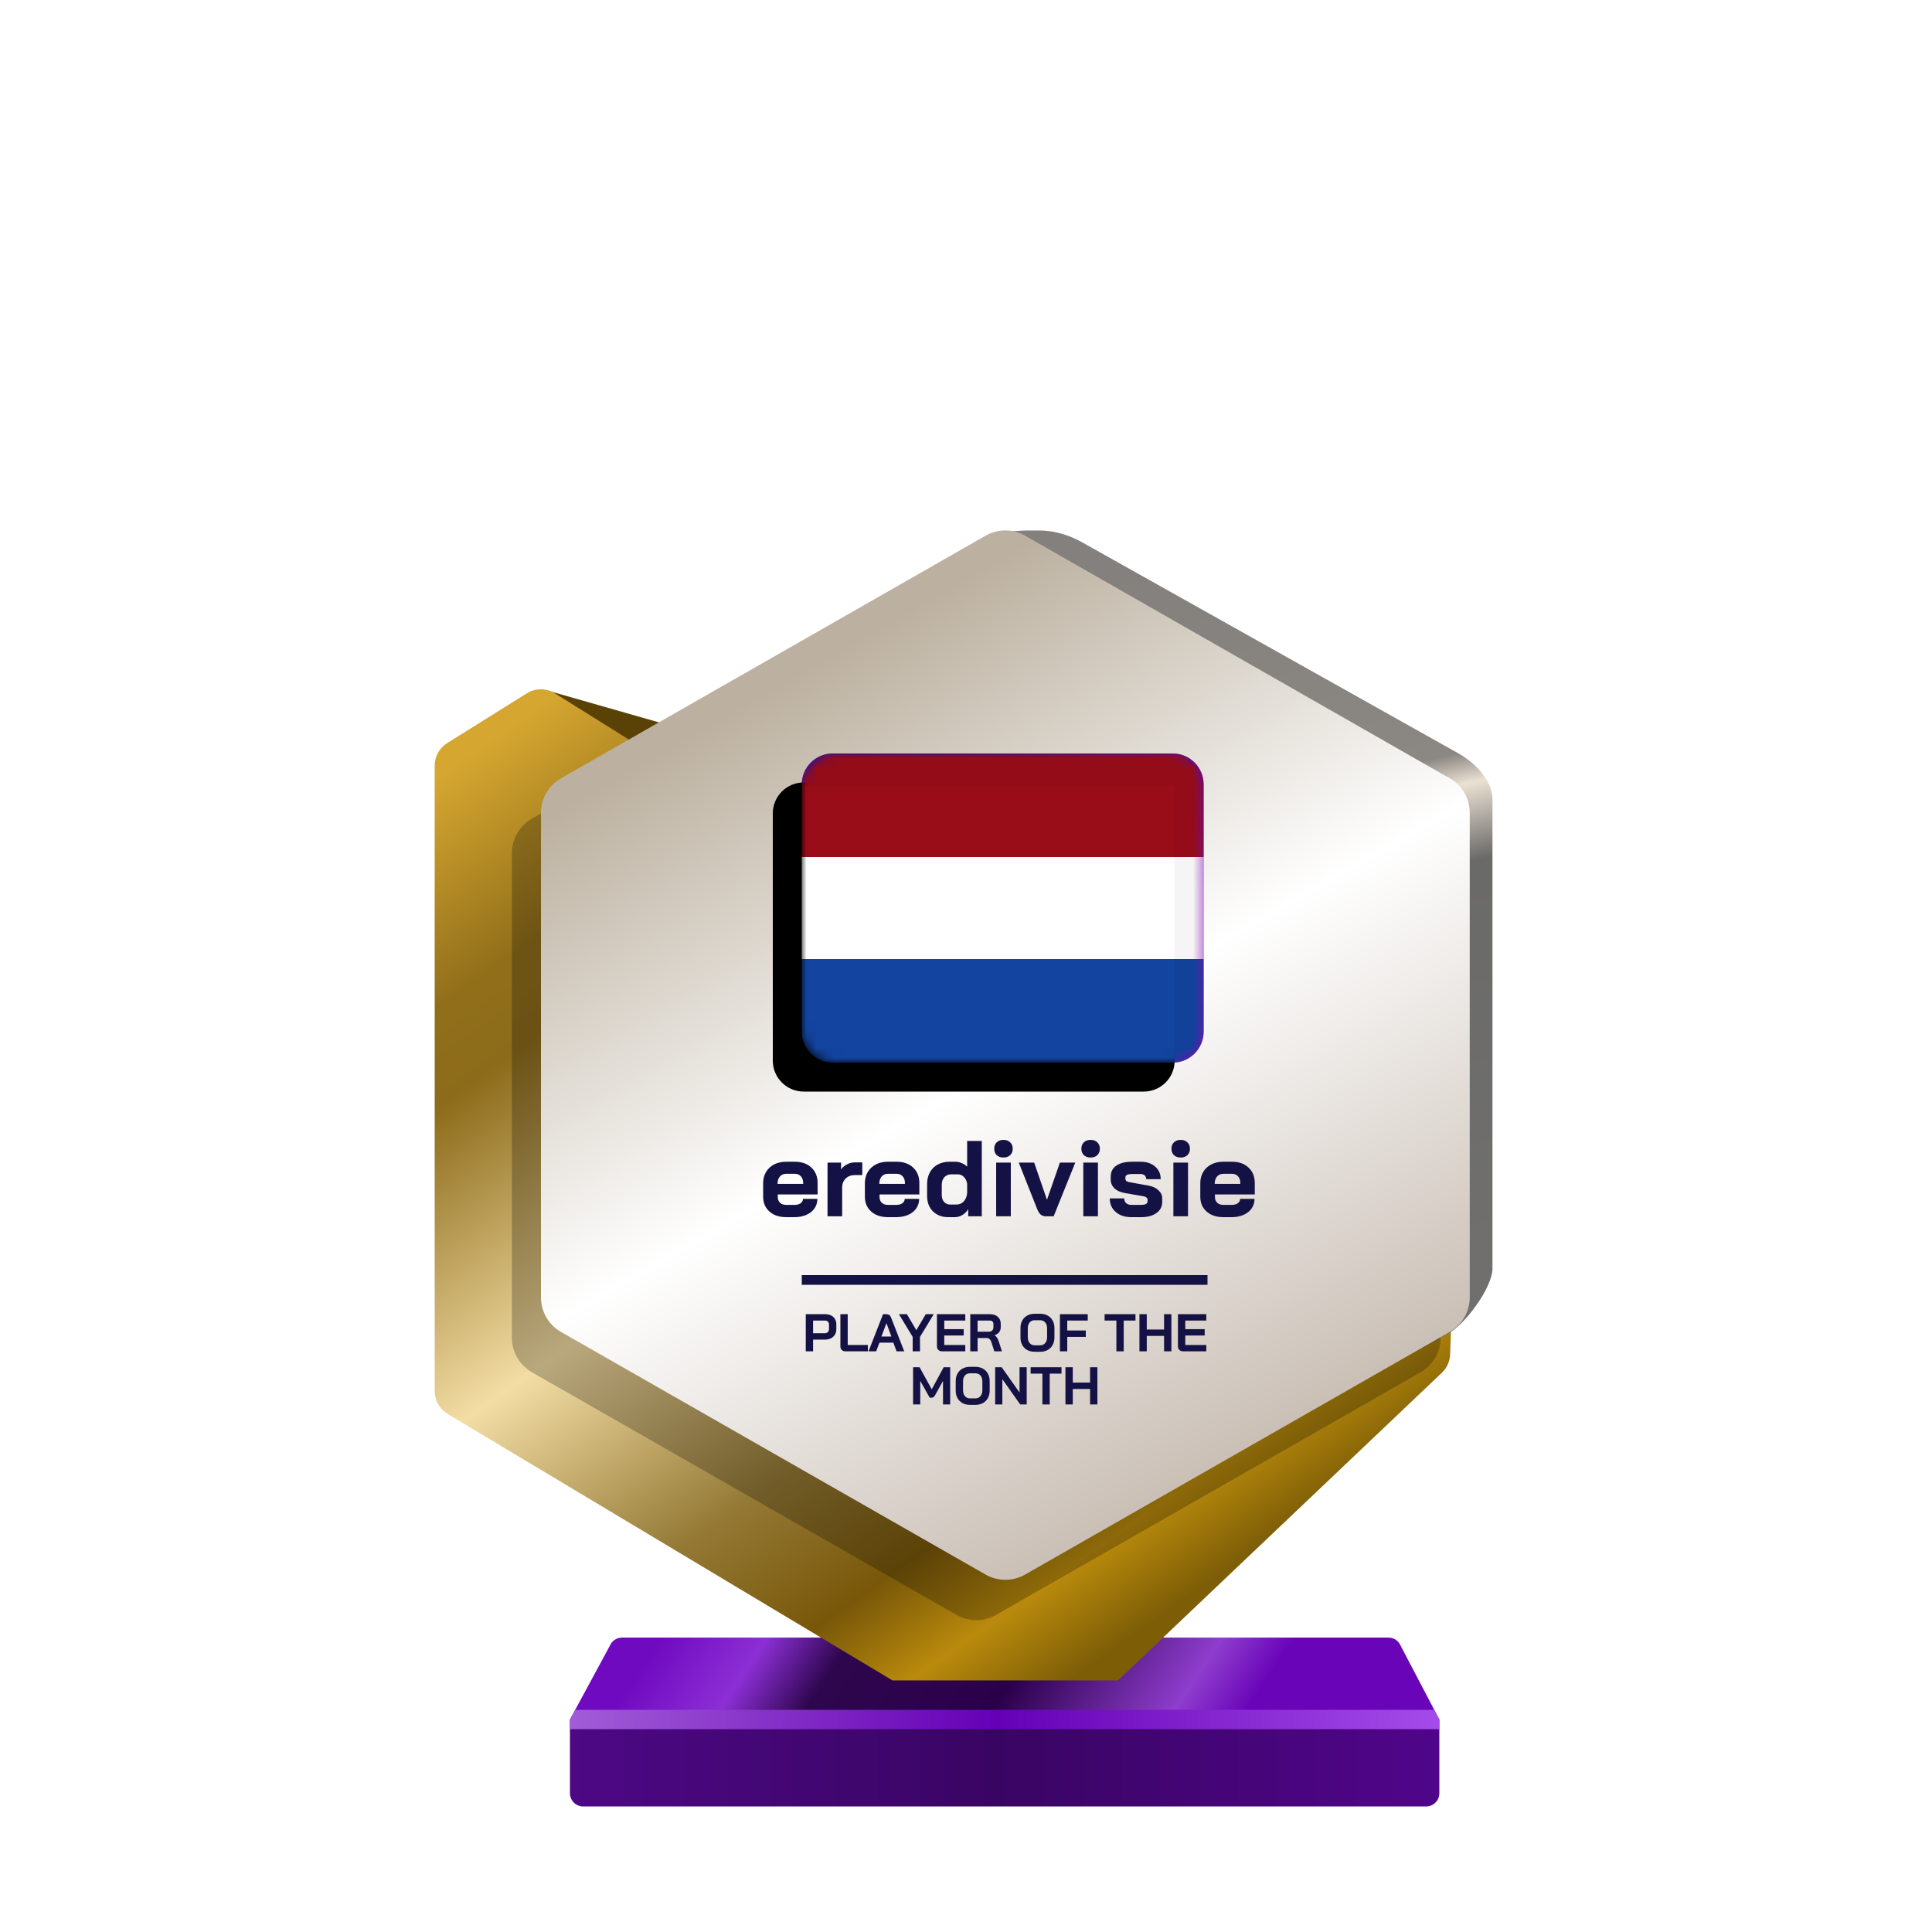 <?xml version="1.0" encoding="UTF-8"?>
<svg width="200px" height="200px" viewBox="0 0 200 200" version="1.1" xmlns="http://www.w3.org/2000/svg" xmlns:xlink="http://www.w3.org/1999/xlink">
    <title>netherlands_gold_month</title>
    <defs>
        <linearGradient x1="7.778%" y1="48.193%" x2="80%" y2="52.643%" id="linearGradient-1">
            <stop stop-color="#700AC0" offset="0%"></stop>
            <stop stop-color="#8C2FD5" offset="16.729%"></stop>
            <stop stop-color="#2E064E" offset="30.206%"></stop>
            <stop stop-color="#2A004A" offset="59.729%"></stop>
            <stop stop-color="#8E3DCD" offset="88.523%"></stop>
            <stop stop-color="#6904B8" offset="100%"></stop>
        </linearGradient>
        <linearGradient x1="0%" y1="44.444%" x2="100%" y2="44.444%" id="linearGradient-2">
            <stop stop-color="#4D0885" offset="0%"></stop>
            <stop stop-color="#390563" offset="49.007%"></stop>
            <stop stop-color="#50058A" offset="100%"></stop>
        </linearGradient>
        <linearGradient x1="0%" y1="49.975%" x2="101.111%" y2="50.025%" id="linearGradient-3">
            <stop stop-color="#A25DD8" offset="0%"></stop>
            <stop stop-color="#6500B6" offset="48.57%"></stop>
            <stop stop-color="#A64EEC" offset="100%"></stop>
        </linearGradient>
        <linearGradient x1="1.629%" y1="7.962%" x2="65.959%" y2="97.36%" id="linearGradient-4">
            <stop stop-color="#D5A630" offset="0%"></stop>
            <stop stop-color="#916F1A" offset="16.955%"></stop>
            <stop stop-color="#8C6B1A" offset="24.327%"></stop>
            <stop stop-color="#F3DDA5" offset="49.026%"></stop>
            <stop stop-color="#947935" offset="69.869%"></stop>
            <stop stop-color="#785709" offset="82.834%"></stop>
            <stop stop-color="#B98A0C" offset="91.679%"></stop>
            <stop stop-color="#7D5E07" offset="100%"></stop>
        </linearGradient>
        <linearGradient x1="53.535%" y1="0.09%" x2="63.301%" y2="84.266%" id="linearGradient-5">
            <stop stop-color="#83807D" offset="0%"></stop>
            <stop stop-color="#8B8782" offset="30.989%"></stop>
            <stop stop-color="#EBE1D3" offset="34.706%"></stop>
            <stop stop-color="#6A6A69" offset="43.802%"></stop>
            <stop stop-color="#71706E" offset="100%"></stop>
        </linearGradient>
        <linearGradient x1="30.976%" y1="12.068%" x2="74.446%" y2="99.419%" id="linearGradient-6">
            <stop stop-color="#BCB1A0" offset="0%"></stop>
            <stop stop-color="#FFFFFF" offset="44.34%"></stop>
            <stop stop-color="#BEB1A5" offset="100%"></stop>
        </linearGradient>
        <linearGradient x1="9.615%" y1="21.893%" x2="57.693%" y2="81.065%" id="linearGradient-7">
            <stop stop-color="#0B12C6" offset="0%"></stop>
            <stop stop-color="#8805B7" offset="100%"></stop>
        </linearGradient>
        <path d="M0,3.2 C0,1.433 1.433,0 3.2,0 L38.4,0 C40.167,0 41.6,1.433 41.6,3.2 L41.6,28.8 C41.6,30.567 40.167,32 38.4,32 L3.2,32 C1.433,32 0,30.567 0,28.8 L0,3.2 Z" id="path-8"></path>
        <filter x="-3.6%" y="-4.7%" width="107.2%" height="109.4%" filterUnits="objectBoundingBox" id="filter-10">
            <feOffset dx="-3" dy="3" in="SourceAlpha" result="shadowOffsetInner1"></feOffset>
            <feComposite in="shadowOffsetInner1" in2="SourceAlpha" operator="arithmetic" k2="-1" k3="1" result="shadowInnerInner1"></feComposite>
            <feColorMatrix values="0 0 0 0 0   0 0 0 0 0   0 0 0 0 0  0 0 0 0.24 0" type="matrix" in="shadowInnerInner1"></feColorMatrix>
        </filter>
    </defs>
    <g id="netherlands_gold_month" stroke="none" stroke-width="1" fill="none" fill-rule="evenodd">
        <g id="euro_qualify_gold_shield" transform="translate(45, 54.91)" fill-rule="nonzero">
            <g id="trophy" transform="translate(0, -0)">
                <path d="M14,123.094 L18.119,115.479 C18.326,114.955 18.832,114.612 19.395,114.612 L98.73,114.612 C99.293,114.612 99.799,114.955 100.006,115.479 L104,123.094 L14,123.094 Z" id="Path" fill="url(#linearGradient-1)"></path>
                <path d="M14.002,130.72 L14,123.094 L104,123.094 L104,130.727 C104,131.485 103.385,132.094 102.626,132.094 L15.375,132.094 C14.616,132.094 14.002,131.479 14.002,130.72 Z" id="Path" fill="url(#linearGradient-2)"></path>
                <polygon id="Path" fill="url(#linearGradient-3)" points="14 123.094 14 124.094 104 124.094 104 123.094 103.452 122.094 14.55 122.094"></polygon>
                <path d="M11.464,16.654 L20.261,21.869 L24,20.094 L11.525,16.531 C11.446,16.499 11.391,16.61 11.464,16.654 Z" id="Path" fill="#5A4206"></path>
                <path d="M0,24.345 L0,89.103 C0,90.068 0.507,90.963 1.335,91.459 L47.386,119.045 L70.736,119.045 L104.263,87.195 C104.783,86.701 105.089,86.023 105.116,85.305 L105.418,77.153 L59.061,101.876 L23.356,81.379 C22.503,80.889 21.976,79.98 21.976,78.996 L21.976,24.345 C21.976,23.398 21.488,22.518 20.685,22.016 L12.444,16.865 C11.553,16.308 10.423,16.308 9.532,16.865 L1.291,22.016 C0.488,22.518 0,23.398 0,24.345 Z" id="Path" fill="url(#linearGradient-4)"></path>
                <path d="M55.452,6.452 L55.452,23.273 L55.452,76.985 C55.447,77.345 55.386,77.705 55.452,78.059 L55.452,99.456 C56.143,103.174 64.863,105.097 68.146,103.221 L105,83.094 C106.712,82.116 109.5,78.37 109.5,76.399 L109.5,27.883 C109.5,25.898 107.73,24.067 106,23.094 L67.023,1.229 C65.692,0.482 64.208,0.031 62.683,0.006 C55.838,-0.108 55.107,1.508 55.452,6.452 Z" id="Path" fill="url(#linearGradient-5)"></path>
                <path d="M54.018,4.718 L10.065,29.833 C8.782,30.567 7.989,31.932 7.989,33.411 L7.989,83.569 C7.989,85.048 8.782,86.413 10.065,87.147 L54.018,112.263 C55.285,112.987 56.84,112.987 58.107,112.263 L102.059,87.147 C103.343,86.413 104.136,85.048 104.136,83.569 L104.136,33.411 C104.136,31.932 103.343,30.567 102.059,29.833 L58.107,4.718 C56.84,3.994 55.285,3.994 54.018,4.718 Z" id="Path" fill-opacity="0.24" fill="#000000"></path>
                <path d="M57.029,0.543 L13.076,25.659 C11.792,26.392 11,27.758 11,29.236 L11,79.394 C11,80.873 11.792,82.238 13.076,82.972 L57.029,108.088 C58.296,108.812 59.851,108.812 61.118,108.088 L105.07,82.972 C106.354,82.238 107.146,80.873 107.146,79.394 L107.146,29.236 C107.146,27.758 106.354,26.392 105.07,25.659 L61.118,0.543 C59.851,-0.181 58.296,-0.181 57.029,0.543 Z" id="Path" fill="url(#linearGradient-6)"></path>
                <path d="M38.413,81.134 L40.44,81.134 C40.663,81.134 40.861,81.178 41.033,81.266 C41.205,81.35 41.339,81.473 41.434,81.634 C41.53,81.791 41.577,81.973 41.577,82.178 L41.577,82.689 C41.577,82.901 41.528,83.09 41.429,83.255 C41.33,83.416 41.191,83.542 41.011,83.634 C40.836,83.722 40.63,83.766 40.396,83.766 L39.171,83.766 L39.171,84.98 L38.413,84.98 L38.413,81.134 Z M40.385,83.106 C40.513,83.106 40.618,83.066 40.698,82.985 C40.779,82.901 40.819,82.791 40.819,82.656 L40.819,82.211 C40.819,82.083 40.782,81.982 40.709,81.909 C40.639,81.832 40.546,81.793 40.429,81.793 L39.171,81.793 L39.171,83.106 L40.385,83.106 Z M42.53,84.98 C42.368,84.98 42.238,84.934 42.139,84.842 C42.044,84.747 41.997,84.623 41.997,84.469 L41.997,81.134 L42.755,81.134 L42.755,84.321 L44.843,84.321 L44.843,84.98 L42.53,84.98 Z M46.754,81.134 C46.992,81.134 47.153,81.244 47.237,81.464 L48.605,84.98 L47.814,84.98 L47.479,84.084 L46.04,84.084 L45.699,84.98 L44.908,84.98 L46.413,81.134 L46.754,81.134 Z M48.881,81.134 L49.859,82.788 L50.837,81.134 L51.661,81.134 L50.238,83.485 L50.238,84.98 L49.48,84.98 L49.48,83.485 L48.057,81.134 L48.881,81.134 Z M46.765,82.062 L46.243,83.447 L47.276,83.447 L46.765,82.062 Z M52.525,84.98 C52.368,84.98 52.239,84.932 52.141,84.837 C52.042,84.742 51.992,84.617 51.992,84.463 L51.992,81.134 L54.926,81.134 L54.926,81.793 L52.75,81.793 L52.75,82.683 L54.761,82.683 L54.761,83.343 L52.75,83.343 L52.75,84.321 L54.926,84.321 L54.926,84.98 L52.525,84.98 Z M55.442,81.134 L57.486,81.134 C57.819,81.134 58.087,81.224 58.288,81.403 C58.493,81.583 58.596,81.819 58.596,82.112 L58.596,82.496 C58.596,82.687 58.541,82.854 58.431,82.996 C58.325,83.136 58.169,83.242 57.964,83.315 L57.964,83.326 C58.081,83.403 58.169,83.491 58.228,83.59 C58.29,83.689 58.35,83.826 58.409,84.002 L58.717,84.98 L57.931,84.98 L57.64,84.068 C57.592,83.91 57.526,83.793 57.442,83.716 C57.358,83.639 57.253,83.601 57.129,83.601 L56.2,83.601 L56.2,84.98 L55.442,84.98 L55.442,81.134 Z M57.343,82.947 C57.497,82.947 57.618,82.907 57.706,82.826 C57.794,82.742 57.838,82.634 57.838,82.502 L57.838,82.145 C57.838,82.039 57.805,81.954 57.739,81.892 C57.673,81.826 57.585,81.793 57.475,81.793 L56.2,81.793 L56.2,82.947 L57.343,82.947 Z M62.105,85.024 C61.816,85.024 61.56,84.963 61.336,84.842 C61.116,84.718 60.944,84.546 60.82,84.326 C60.699,84.103 60.639,83.844 60.639,83.551 L60.639,82.562 C60.639,82.269 60.699,82.013 60.82,81.793 C60.944,81.57 61.116,81.398 61.336,81.277 C61.56,81.152 61.816,81.09 62.105,81.09 L62.688,81.09 C62.977,81.09 63.232,81.152 63.451,81.277 C63.675,81.398 63.847,81.57 63.968,81.793 C64.092,82.013 64.155,82.269 64.155,82.562 L64.155,83.551 C64.155,83.844 64.092,84.103 63.968,84.326 C63.847,84.546 63.675,84.718 63.451,84.842 C63.232,84.963 62.977,85.024 62.688,85.024 L62.105,85.024 Z M62.688,84.353 C62.9,84.353 63.071,84.277 63.199,84.123 C63.331,83.969 63.397,83.767 63.397,83.518 L63.397,82.595 C63.397,82.346 63.331,82.145 63.199,81.991 C63.071,81.837 62.9,81.76 62.688,81.76 L62.105,81.76 C61.893,81.76 61.721,81.837 61.589,81.991 C61.461,82.145 61.397,82.346 61.397,82.595 L61.397,83.518 C61.397,83.767 61.461,83.969 61.589,84.123 C61.721,84.277 61.893,84.353 62.105,84.353 L62.688,84.353 Z M64.724,81.134 L67.603,81.134 L67.603,81.793 L65.482,81.793 L65.482,82.826 L67.4,82.826 L67.4,83.485 L65.482,83.485 L65.482,84.98 L64.724,84.98 L64.724,81.134 Z M70.568,81.793 L69.348,81.793 L69.348,81.134 L72.545,81.134 L72.545,81.793 L71.326,81.793 L71.326,84.98 L70.568,84.98 L70.568,81.793 Z M72.954,81.134 L73.713,81.134 L73.713,82.722 L75.504,82.722 L75.504,81.134 L76.262,81.134 L76.262,84.98 L75.504,84.98 L75.504,83.381 L73.713,83.381 L73.713,84.98 L72.954,84.98 L72.954,81.134 Z M77.474,84.98 C77.316,84.98 77.188,84.932 77.089,84.837 C76.99,84.742 76.941,84.617 76.941,84.463 L76.941,81.134 L79.875,81.134 L79.875,81.793 L77.699,81.793 L77.699,82.683 L79.71,82.683 L79.71,83.343 L77.699,83.343 L77.699,84.321 L79.875,84.321 L79.875,84.98 L77.474,84.98 Z M49.522,86.628 L50.197,86.628 L51.455,88.914 L52.686,86.628 L53.362,86.628 L53.362,90.474 L52.62,90.474 L52.62,88.04 L51.812,89.501 C51.758,89.6 51.701,89.672 51.642,89.716 C51.587,89.756 51.523,89.776 51.45,89.776 L51.241,89.776 L50.263,88.04 L50.263,90.474 L49.522,90.474 L49.522,86.628 Z M55.401,90.518 C55.112,90.518 54.856,90.457 54.632,90.337 C54.413,90.212 54.24,90.04 54.116,89.82 C53.995,89.597 53.935,89.338 53.935,89.045 L53.935,88.056 C53.935,87.763 53.995,87.507 54.116,87.287 C54.24,87.064 54.413,86.892 54.632,86.771 C54.856,86.646 55.112,86.584 55.401,86.584 L55.984,86.584 C56.273,86.584 56.528,86.646 56.748,86.771 C56.971,86.892 57.143,87.064 57.264,87.287 C57.388,87.507 57.451,87.763 57.451,88.056 L57.451,89.045 C57.451,89.338 57.388,89.597 57.264,89.82 C57.143,90.04 56.971,90.212 56.748,90.337 C56.528,90.457 56.273,90.518 55.984,90.518 L55.401,90.518 Z M55.984,89.848 C56.196,89.848 56.367,89.771 56.495,89.617 C56.627,89.463 56.693,89.262 56.693,89.012 L56.693,88.089 C56.693,87.84 56.627,87.639 56.495,87.485 C56.367,87.331 56.196,87.254 55.984,87.254 L55.401,87.254 C55.189,87.254 55.017,87.331 54.885,87.485 C54.757,87.639 54.693,87.84 54.693,88.089 L54.693,89.012 C54.693,89.262 54.757,89.463 54.885,89.617 C55.017,89.771 55.189,89.848 55.401,89.848 L55.984,89.848 Z M58.02,86.628 L58.696,86.628 L60.542,89.243 L60.542,86.628 L61.284,86.628 L61.284,90.474 L60.608,90.474 L58.762,87.859 L58.762,90.474 L58.02,90.474 L58.02,86.628 Z M62.909,87.287 L61.689,87.287 L61.689,86.628 L64.886,86.628 L64.886,87.287 L63.667,87.287 L63.667,90.474 L62.909,90.474 L62.909,87.287 Z M65.295,86.628 L66.054,86.628 L66.054,88.216 L67.845,88.216 L67.845,86.628 L68.603,86.628 L68.603,90.474 L67.845,90.474 L67.845,88.875 L66.054,88.875 L66.054,90.474 L65.295,90.474 L65.295,86.628 Z M38,78.09 C38,78.09 38,77.866 38,77.59 C38,77.314 38,77.09 38,77.09 L80,77.09 L80,77.59 L80,78.09 L38,78.09 Z" id="Combined-Shape" fill="#141144"></path>
            </g>
        </g>
        <path d="M81.384,126 C80.916,126 80.5,125.915 80.137,125.744 C79.78,125.566 79.501,125.32 79.301,125.008 C79.1,124.689 79,124.325 79,123.916 L79,122.479 C79,122.041 79.1,121.655 79.301,121.32 C79.501,120.986 79.78,120.726 80.137,120.54 C80.5,120.355 80.916,120.262 81.384,120.262 L82.276,120.262 C82.989,120.262 83.561,120.462 83.992,120.864 C84.423,121.265 84.638,121.799 84.638,122.468 L84.638,123.649 L80.515,123.649 L80.515,123.916 C80.515,124.162 80.593,124.358 80.749,124.507 C80.905,124.656 81.117,124.73 81.384,124.73 L82.254,124.73 C82.514,124.73 82.722,124.674 82.878,124.563 C83.041,124.444 83.123,124.292 83.123,124.106 L84.616,124.106 C84.616,124.477 84.515,124.808 84.315,125.098 C84.114,125.387 83.832,125.61 83.468,125.766 C83.112,125.922 82.699,126 82.231,126 L81.384,126 Z M83.145,122.557 L83.145,122.468 C83.145,122.178 83.067,121.948 82.911,121.777 C82.755,121.599 82.547,121.51 82.287,121.51 L81.384,121.51 C81.117,121.51 80.902,121.603 80.738,121.788 C80.575,121.974 80.493,122.219 80.493,122.524 L80.493,122.557 L83.145,122.557 Z M85.664,120.351 L87.068,120.351 L87.068,121.064 C87.21,120.849 87.41,120.674 87.67,120.54 C87.938,120.399 88.216,120.329 88.506,120.329 L89.263,120.329 L89.263,121.643 L88.506,121.643 C88.112,121.643 87.793,121.762 87.548,122 C87.302,122.238 87.18,122.542 87.18,122.914 L87.18,125.911 L85.664,125.911 L85.664,120.351 Z M91.917,126 C91.449,126 91.033,125.915 90.67,125.744 C90.313,125.566 90.034,125.32 89.834,125.008 C89.633,124.689 89.533,124.325 89.533,123.916 L89.533,122.479 C89.533,122.041 89.633,121.655 89.834,121.32 C90.034,120.986 90.313,120.726 90.67,120.54 C91.033,120.355 91.449,120.262 91.917,120.262 L92.809,120.262 C93.522,120.262 94.094,120.462 94.525,120.864 C94.955,121.265 95.171,121.799 95.171,122.468 L95.171,123.649 L91.048,123.649 L91.048,123.916 C91.048,124.162 91.126,124.358 91.282,124.507 C91.438,124.656 91.65,124.73 91.917,124.73 L92.786,124.73 C93.047,124.73 93.254,124.674 93.41,124.563 C93.574,124.444 93.656,124.292 93.656,124.106 L95.149,124.106 C95.149,124.477 95.048,124.808 94.848,125.098 C94.647,125.387 94.365,125.61 94.001,125.766 C93.645,125.922 93.232,126 92.764,126 L91.917,126 Z M93.678,122.557 L93.678,122.468 C93.678,122.178 93.6,121.948 93.444,121.777 C93.288,121.599 93.08,121.51 92.82,121.51 L91.917,121.51 C91.65,121.51 91.434,121.603 91.271,121.788 C91.108,121.974 91.026,122.219 91.026,122.524 L91.026,122.557 L93.678,122.557 Z M98.181,126 C97.52,126 96.985,125.799 96.576,125.398 C96.175,124.997 95.975,124.47 95.975,123.816 L95.975,122.546 C95.975,122.093 96.071,121.695 96.264,121.354 C96.457,121.005 96.729,120.737 97.078,120.551 C97.427,120.358 97.832,120.262 98.292,120.262 L98.905,120.262 C99.12,120.262 99.34,120.31 99.562,120.407 C99.785,120.496 99.971,120.618 100.119,120.774 L100.119,118.111 L101.635,118.111 L101.635,125.911 L100.231,125.911 L100.231,125.176 C100.082,125.421 99.882,125.621 99.629,125.777 C99.377,125.926 99.113,126 98.838,126 L98.181,126 Z M99.005,124.696 C99.31,124.696 99.562,124.589 99.763,124.373 C99.971,124.151 100.09,123.857 100.119,123.493 L100.119,122.524 C100.067,122.234 99.952,122.004 99.774,121.833 C99.603,121.655 99.399,121.566 99.161,121.566 L98.482,121.566 C98.184,121.566 97.943,121.666 97.757,121.866 C97.579,122.067 97.49,122.33 97.49,122.657 L97.49,123.705 C97.49,124.002 97.572,124.243 97.735,124.429 C97.898,124.607 98.11,124.696 98.37,124.696 L99.005,124.696 Z M103.88,119.827 C103.591,119.827 103.357,119.746 103.178,119.582 C103.007,119.411 102.922,119.189 102.922,118.914 C102.922,118.639 103.007,118.42 103.178,118.256 C103.357,118.085 103.591,118 103.88,118 C104.17,118 104.4,118.085 104.571,118.256 C104.749,118.42 104.838,118.639 104.838,118.914 C104.838,119.189 104.749,119.411 104.571,119.582 C104.4,119.746 104.17,119.827 103.88,119.827 Z M103.122,120.351 L104.638,120.351 L104.638,125.911 L103.122,125.911 L103.122,120.351 Z M108.293,125.911 C108.078,125.911 107.896,125.855 107.747,125.744 C107.606,125.625 107.484,125.439 107.38,125.187 L105.463,120.351 L107.057,120.351 L108.371,124.173 L108.394,124.173 L109.72,120.351 L111.313,120.351 L109.073,125.911 L108.293,125.911 Z M112.901,119.827 C112.611,119.827 112.377,119.746 112.199,119.582 C112.028,119.411 111.942,119.189 111.942,118.914 C111.942,118.639 112.028,118.42 112.199,118.256 C112.377,118.085 112.611,118 112.901,118 C113.19,118 113.421,118.085 113.591,118.256 C113.77,118.42 113.859,118.639 113.859,118.914 C113.859,119.189 113.77,119.411 113.591,119.582 C113.421,119.746 113.19,119.827 112.901,119.827 Z M112.143,120.351 L113.658,120.351 L113.658,125.911 L112.143,125.911 L112.143,120.351 Z M117.124,126 C116.449,126 115.906,125.822 115.498,125.465 C115.089,125.109 114.885,124.641 114.885,124.061 L116.378,124.061 C116.378,124.262 116.445,124.425 116.578,124.552 C116.72,124.67 116.902,124.73 117.124,124.73 L118.127,124.73 C118.573,124.73 118.796,124.607 118.796,124.362 L118.796,124.173 C118.796,124.099 118.759,124.032 118.684,123.972 C118.61,123.905 118.51,123.861 118.384,123.838 L116.456,123.504 C116.003,123.43 115.643,123.27 115.375,123.025 C115.115,122.772 114.985,122.479 114.985,122.145 L114.985,121.777 C114.985,121.302 115.178,120.93 115.565,120.663 C115.958,120.395 116.504,120.262 117.203,120.262 L118.072,120.262 C118.696,120.262 119.197,120.429 119.576,120.763 C119.962,121.09 120.155,121.525 120.155,122.067 L118.662,122.067 C118.662,121.903 118.606,121.773 118.495,121.677 C118.391,121.58 118.25,121.532 118.072,121.532 L117.225,121.532 C116.742,121.532 116.501,121.643 116.501,121.866 L116.501,122.045 C116.501,122.126 116.53,122.197 116.59,122.256 C116.657,122.308 116.749,122.345 116.868,122.368 L118.896,122.735 C119.32,122.81 119.661,122.969 119.921,123.215 C120.181,123.452 120.311,123.723 120.311,124.028 L120.311,124.429 C120.311,124.912 120.111,125.294 119.709,125.577 C119.316,125.859 118.788,126 118.127,126 L117.124,126 Z M122.226,119.827 C121.936,119.827 121.702,119.746 121.524,119.582 C121.353,119.411 121.268,119.189 121.268,118.914 C121.268,118.639 121.353,118.42 121.524,118.256 C121.702,118.085 121.936,118 122.226,118 C122.515,118 122.746,118.085 122.917,118.256 C123.095,118.42 123.184,118.639 123.184,118.914 C123.184,119.189 123.095,119.411 122.917,119.582 C122.746,119.746 122.515,119.827 122.226,119.827 Z M121.468,120.351 L122.983,120.351 L122.983,125.911 L121.468,125.911 L121.468,120.351 Z M126.639,126 C126.171,126 125.755,125.915 125.391,125.744 C125.035,125.566 124.756,125.32 124.555,125.008 C124.355,124.689 124.255,124.325 124.255,123.916 L124.255,122.479 C124.255,122.041 124.355,121.655 124.555,121.32 C124.756,120.986 125.035,120.726 125.391,120.54 C125.755,120.355 126.171,120.262 126.639,120.262 L127.53,120.262 C128.244,120.262 128.816,120.462 129.246,120.864 C129.677,121.265 129.893,121.799 129.893,122.468 L129.893,123.649 L125.77,123.649 L125.77,123.916 C125.77,124.162 125.848,124.358 126.004,124.507 C126.16,124.656 126.372,124.73 126.639,124.73 L127.508,124.73 C127.768,124.73 127.976,124.674 128.132,124.563 C128.296,124.444 128.377,124.292 128.377,124.106 L129.87,124.106 C129.87,124.477 129.77,124.808 129.569,125.098 C129.369,125.387 129.087,125.61 128.723,125.766 C128.366,125.922 127.954,126 127.486,126 L126.639,126 Z M128.4,122.557 L128.4,122.468 C128.4,122.178 128.322,121.948 128.166,121.777 C128.01,121.599 127.802,121.51 127.542,121.51 L126.639,121.51 C126.372,121.51 126.156,121.603 125.993,121.788 C125.829,121.974 125.748,122.219 125.748,122.524 L125.748,122.557 L128.4,122.557 Z" id="Combined-Shape" fill="#141144" fill-rule="nonzero"></path>
        <g id="Path-+-Shape-+-Path-159-Mask" transform="translate(83, 78)">
            <mask id="mask-9" fill="white">
                <use xlink:href="#path-8"></use>
            </mask>
            <g id="Mask" fill-rule="nonzero">
                <use fill="url(#linearGradient-7)" xlink:href="#path-8"></use>
                <use fill="black" fill-opacity="1" filter="url(#filter-10)" xlink:href="#path-8"></use>
            </g>
            <g id="flag" mask="url(#mask-9)" fill-rule="nonzero">
                <path d="M0,3.2 C0,1.433 1.433,0 3.2,0 L38.4,0 C40.167,0 41.6,1.433 41.6,3.2 L41.6,10.72 L0,10.72 L0,3.2 Z" id="Path" fill="#990D19"></path>
                <path d="M0,21.28 L41.6,21.28 L41.6,28.8 C41.6,30.567 40.167,32 38.4,32 L3.2,32 C1.433,32 0,30.567 0,28.8 L0,21.28 Z" id="Path" fill="#1244A0"></path>
                <polygon id="Path" fill="#FFFFFF" points="0 10.72 41.6 10.72 41.6 21.28 0 21.28"></polygon>
            </g>
            <path d="M0.007,3.364 L0.007,3.305 C0.007,1.483 1.485,0.005 3.307,0.005 L38.313,0.005 C40.136,0.005 41.613,1.483 41.613,3.305 L41.613,28.953 C41.613,30.636 40.249,32.001 38.565,32.001 L38.565,32.001 L38.565,32.001 L38.565,3.364 L0.007,3.364 Z" id="Path-159" fill="#000000" opacity="0.2" mask="url(#mask-9)"></path>
        </g>
    </g>
</svg>